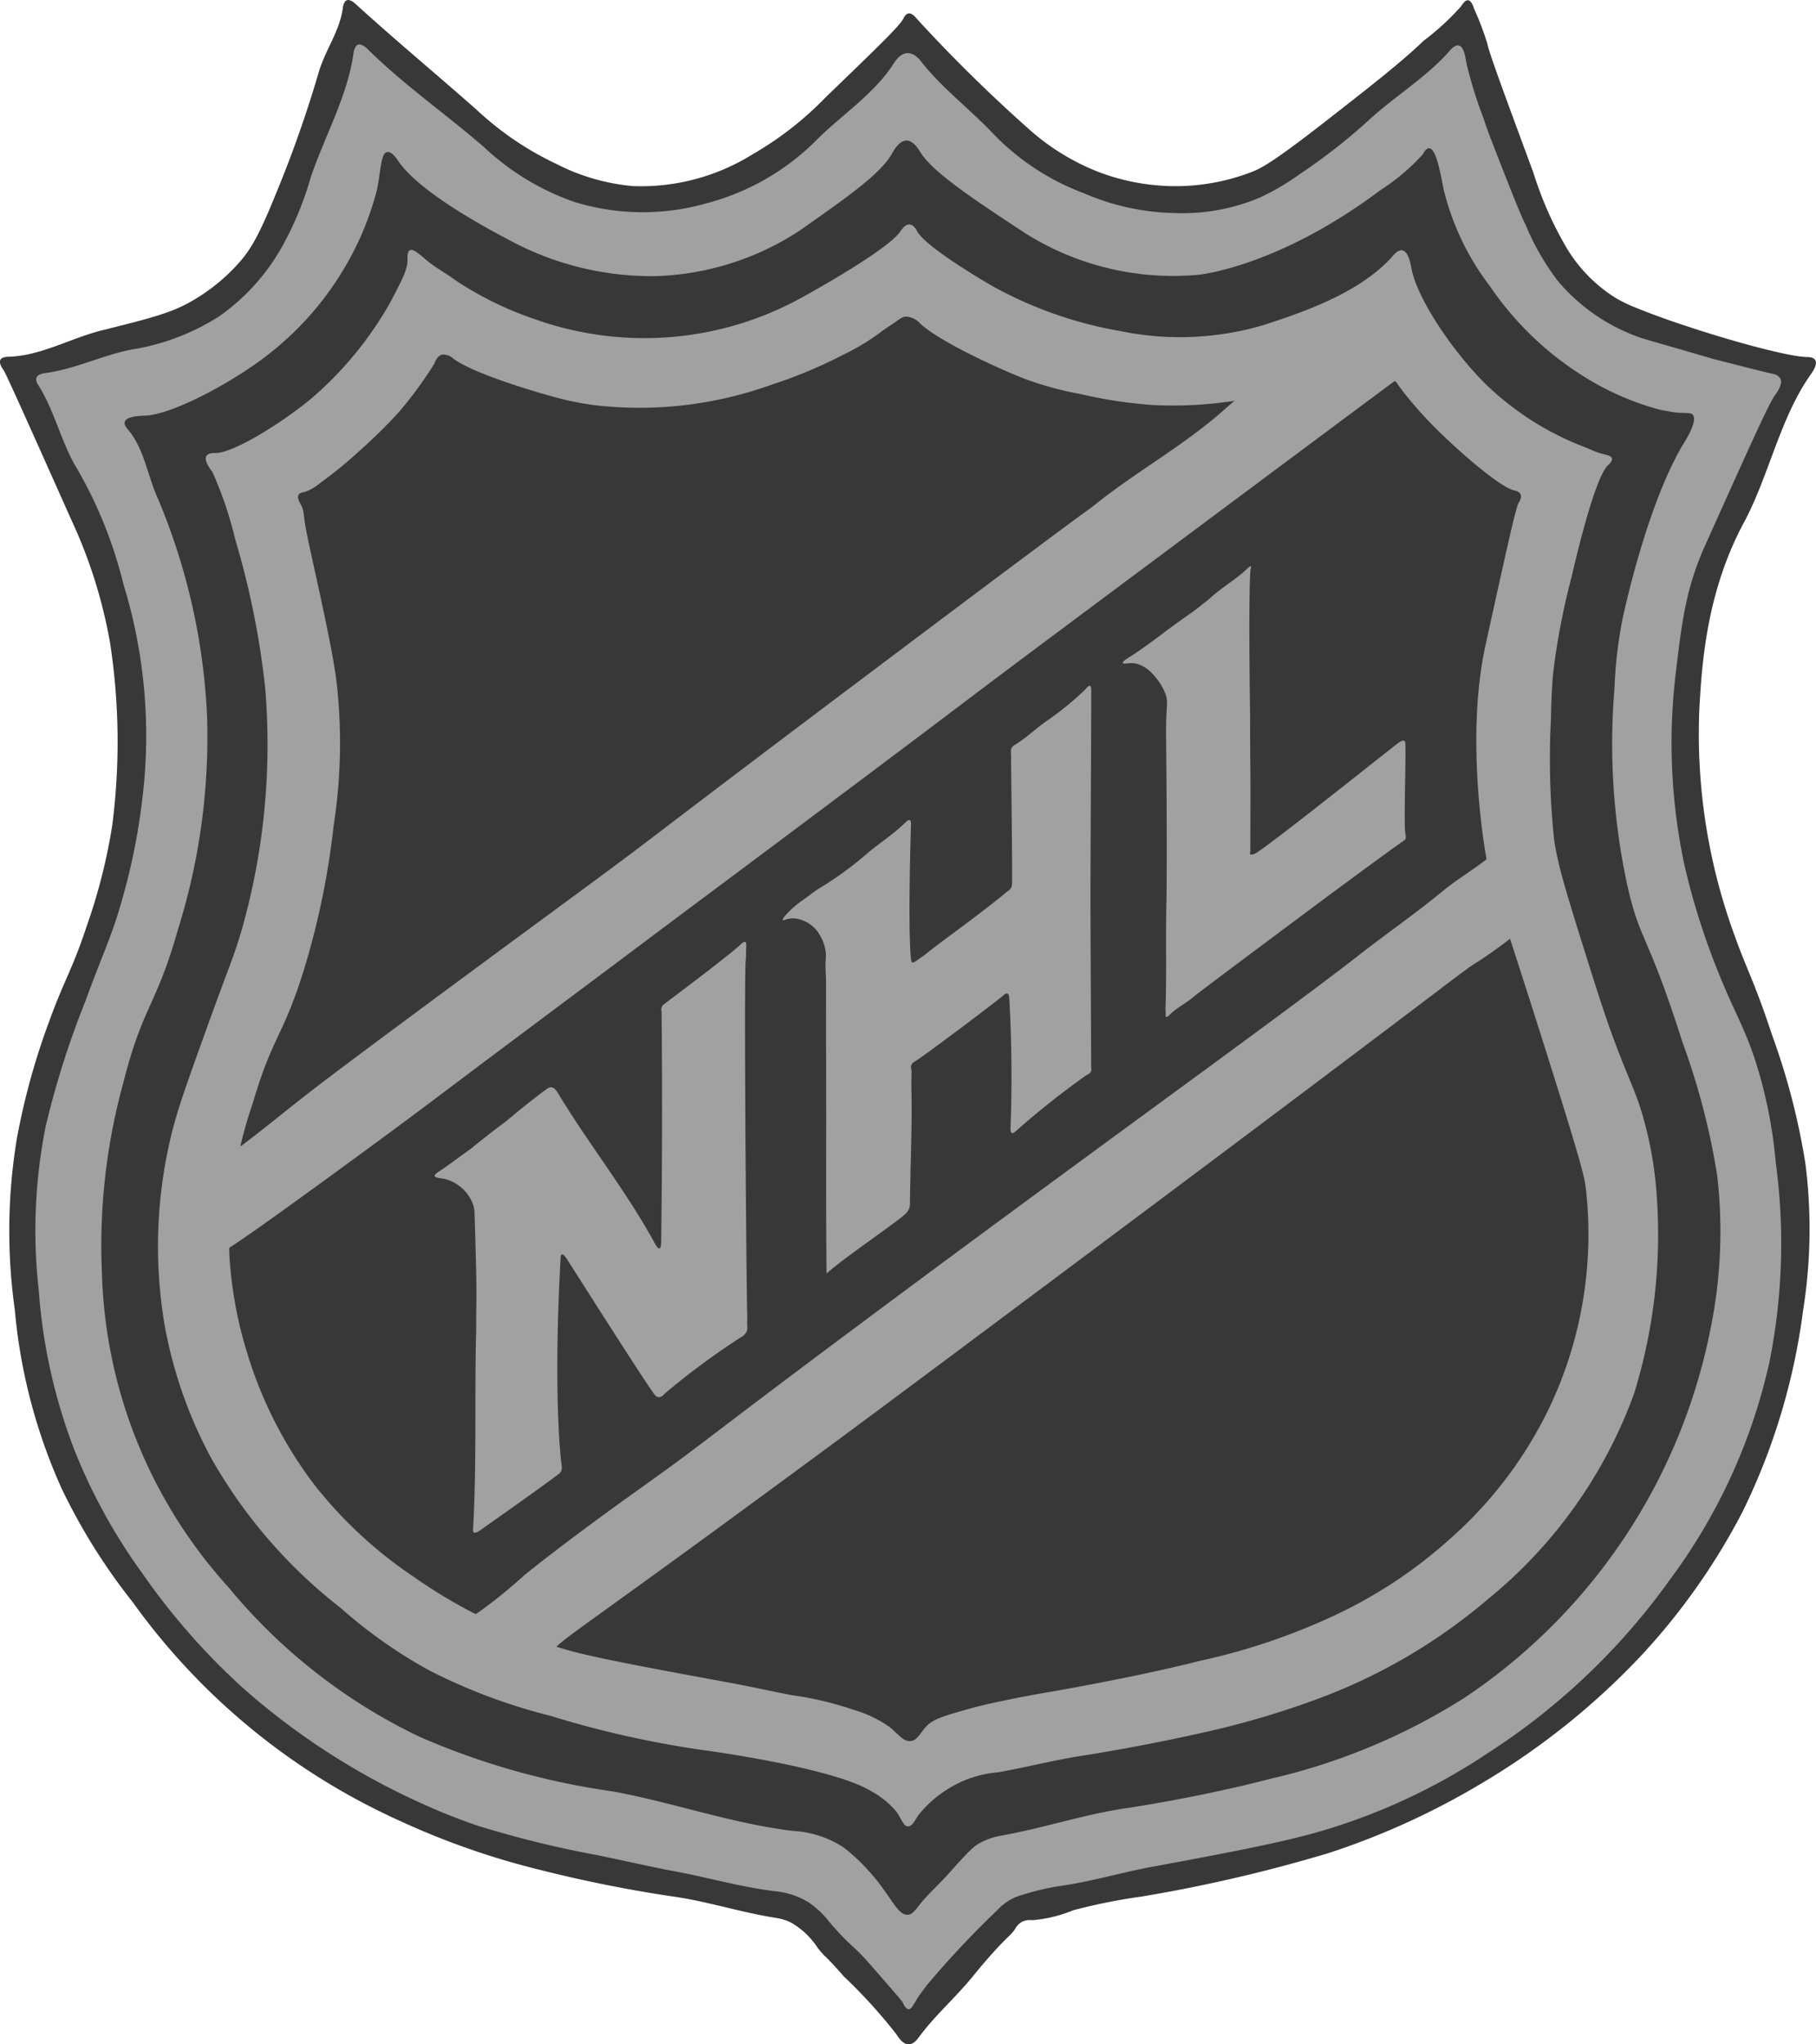 <svg data-name="Слой 1" xmlns="http://www.w3.org/2000/svg" viewBox="0 0 127.746 143.81"><path d="M55.622 135.236a3.743 3.743 0 00-1.072-.322c-2.428-.377-4.783-1.159-7.216-1.5a94.54 94.54 0 01-9.288-1.858 54.365 54.365 0 01-10-3.5 46.781 46.781 0 01-18.72-15.362 42.037 42.037 0 01-5-8 39.016 39.016 0 01-3.287-12.575 39.845 39.845 0 01.143-12 49.018 49.018 0 012.286-8.288c1.094-3.01 1.593-3.54 2.644-6.716a39.661 39.661 0 001.786-7.074 45.947 45.947 0 00-.152-12.797 34.676 34.676 0 00-2.715-8.645C1.958 29.718.422 26.278.244 26.024.179 25.931-.1 25.55.03 25.31c.113-.209.48-.212.572-.214 2.276-.062 4.364-1.308 6.573-1.858 3.207-.8 4.811-1.2 6.216-2a13.293 13.293 0 003.577-2.932c.649-.778 1.229-1.676 2.429-4.644a83.847 83.847 0 003-8.5c.439-1.568 1.5-2.96 1.715-4.573.013-.1.059-.486.286-.572s.539.191.643.286c2.781 2.536 5.682 4.938 8.5 7.431a21.8 21.8 0 005.573 3.787 14.664 14.664 0 005.43 1.572 14.867 14.867 0 008.36-2.215 23.474 23.474 0 005.216-4.073c3.461-3.335 5.191-5 5.43-5.5.028-.059.146-.322.357-.357.252-.042.5.265.572.357a106.56 106.56 0 008.074 7.931 16.1 16.1 0 004.716 2.858 15.221 15.221 0 005.645 1 14.821 14.821 0 005.144-1c.68-.269 1.459-.639 5.573-3.858 2.818-2.2 5.062-3.96 6.5-5.359a17.959 17.959 0 002.644-2.429c.071-.1.274-.453.5-.429s.366.432.424.607a20.262 20.262 0 01.933 2.465c.12.629 1.158 3.438 3.233 9.056a25.363 25.363 0 002.251 5.144 10.483 10.483 0 003.59 3.7 10.082 10.082 0 001.34.643c3.428 1.419 10.28 3.445 12.057 3.483.108 0 .461 0 .589.214.191.313-.229.887-.322 1.018-2.195 3.128-2.907 7.083-4.716 10.45-2.639 4.913-2.937 10.025-3.108 12.968a41.192 41.192 0 002.465 16.023c.844 2.379 1.417 3.294 2.626 6.966a48.962 48.962 0 012.358 9.056 36.328 36.328 0 01-.161 10.4 45.293 45.293 0 01-4.233 14.093 45.846 45.846 0 01-7.02 10.021 51.181 51.181 0 01-11.146 9 52.911 52.911 0 01-10.985 5.037 106.893 106.893 0 01-13.129 3.054 40.428 40.428 0 00-4.823.965 9.547 9.547 0 01-2.894.7 1.213 1.213 0 00-.7.107 1.2 1.2 0 00-.482.482c-.311.534-.767.63-3 3.376-1.206 1.482-2.673 2.748-3.8 4.287-.09.123-.348.479-.7.482-.419 0-.735-.506-.857-.7a36.852 36.852 0 00-3.7-4.073c-1.512-1.722-1.16-1.169-1.822-1.983a5.565 5.565 0 00-1.921-1.824z" fill="#383838"/><path d="M63.928 141.344c-.221 0-.385-.383-.429-.482s-.775-.932-2.251-2.626c-1.32-1.515-1.248-1.124-2.84-2.947a6.617 6.617 0 00-1.5-1.447 5.521 5.521 0 00-2.411-.8c-2.459-.3-4.85-1.012-7.288-1.447-.608-.108-2.1-.43-5.091-1.072a73.2 73.2 0 01-8.52-2.09 42.639 42.639 0 01-3.912-1.554 50.053 50.053 0 01-12.432-7.985 47.394 47.394 0 01-7.234-8.2 39.714 39.714 0 01-4.824-8.788 38.984 38.984 0 01-2.465-11.093 37.474 37.474 0 01.482-11.575A62.1 62.1 0 016 70.45c1.323-3.635 1.834-4.457 2.626-7.288a44.574 44.574 0 001.393-7.02 36.3 36.3 0 00-1.34-15.058 30.765 30.765 0 00-3.215-8.038c-1.14-1.841-1.587-4.057-2.733-5.895-.048-.077-.256-.359-.161-.589.106-.257.527-.306.643-.322 2.092-.276 4.034-1.276 6.109-1.661a16.108 16.108 0 006.055-2.3 14.773 14.773 0 004.555-5.091 23.02 23.02 0 001.929-4.716c.978-2.9 2.563-5.651 3-8.681.018-.124.072-.553.322-.643.275-.1.64.266.75.375 2.509 2.475 5.43 4.5 8.092 6.806a17.854 17.854 0 006.323 3.858 16.329 16.329 0 009.378.107 16.986 16.986 0 007.556-4.287c1.828-1.87 4.157-3.322 5.573-5.52.1-.157.454-.727.965-.75s.9.488 1.018.643c1.49 1.881 3.45 3.339 5.091 5.091a17.194 17.194 0 006.323 4.126 16.908 16.908 0 006.43 1.393 13.974 13.974 0 005.895-1.072 16.6 16.6 0 002.84-1.661 40.8 40.8 0 004.93-3.858c1.82-1.67 4-2.964 5.627-4.823.089-.1.375-.436.643-.375.371.084.48.876.536 1.233a31.068 31.068 0 001.233 3.965c.2.66.6 1.673 1.393 3.7.746 1.895 1.119 2.842 1.554 3.751a17.538 17.538 0 002.251 3.912 13.25 13.25 0 006.055 4.073c.359.111.931.264 3.7 1.072 1.268.37 1.217.358 1.286.375 1.359.334 2.71.7 4.073 1.018a.769.769 0 01.536.322c.208.4-.258 1.018-.375 1.179-.438.6-1.935 3.94-4.93 10.61-1.335 2.974-1.624 5.389-2.036 8.842a41.188 41.188 0 00.589 13.558 49.671 49.671 0 002.251 7.234c1.223 3.126 1.928 4.045 2.787 6.7a33.061 33.061 0 011.393 7.02 42.451 42.451 0 01-.429 13.986 40.167 40.167 0 01-7.02 15.38 46.973 46.973 0 01-12.754 12.164 42.742 42.742 0 01-12.539 5.734c-2.525.669-5.393 1.236-11.146 2.3-2.224.413-4.4 1.076-6.645 1.375a18.375 18.375 0 00-2.394.572 3.759 3.759 0 00-1.84 1.107 66.329 66.329 0 00-4.93 5.252c-.194.269-.409.525-.589.8-.376.571-.492.91-.699.909z" fill="#a1a1a1"/><path d="M63.874 134.7c-.593.054-1-.814-1.822-1.929a14.162 14.162 0 00-2.679-2.787 7.167 7.167 0 00-3.537-1.179c-4.322-.505-8.473-2.007-12.754-2.787a52.038 52.038 0 01-13.611-3.858 39.5 39.5 0 01-13.4-10.5 34.31 34.31 0 01-8.9-22.078 43.171 43.171 0 011.5-13.4c1.392-5.5 2.291-5.3 3.858-10.825a45.281 45.281 0 002.036-15 44.611 44.611 0 00-3.43-15.219c-.755-1.625-.976-3.571-2.143-4.93-.061-.072-.282-.317-.214-.536.127-.414 1.185-.422 1.393-.429 1.87-.058 5.816-2.163 8.252-3.965a21.765 21.765 0 006.923-8.578 21.286 21.286 0 001.179-3.376c.271-1.367.261-2.53.7-2.626.328-.072.708.5.8.643 1.576 2.308 6.717 4.987 8.252 5.787a21.1 21.1 0 009.753 2.3 19.52 19.52 0 0010.235-3.215c3.367-2.363 5.686-3.99 6.484-5.412.1-.176.489-.909 1.018-.911.5 0 .873.652.965.8.866 1.438 3.95 3.459 7.5 5.787a19.521 19.521 0 0012.114 2.849s5.568-.545 12.754-5.948a14.509 14.509 0 002.965-2.5c.1-.163.257-.454.464-.447.531.018.831 1.971 1.036 2.947a18.318 18.318 0 003.215 6.716 22.179 22.179 0 006.359 6.216 19.56 19.56 0 005.573 2.5c.9.186 1.215.214 1.215.214.734.067.992-.02 1.143.143.376.4-.46 1.749-.572 1.929-2.554 4.135-4.212 11.747-4.358 12.432a31.118 31.118 0 00-.572 4.93 47.023 47.023 0 00.929 13.933c.913 3.958 1.366 3.117 3.858 10.932a50.329 50.329 0 012.429 9.288 34.092 34.092 0 01-.5 11.075 40.667 40.667 0 01-17.219 25.72 43.723 43.723 0 01-13.647 5.716c-5.218 1.358-10.146 2.072-10.146 2.072-2.968.43-5.836 1.4-8.788 1.929a4.893 4.893 0 00-1.5.5c-.481.256-.769.517-2.215 2.143-.672.756-1.439 1.426-2.072 2.215-.351.441-.521.691-.823.719z" fill="#383838"/><path d="M23.952 113.106a35.436 35.436 0 01-9.11-10.557 31.38 31.38 0 01-3.269-9.378 33.167 33.167 0 01.589-13.772c.451-1.728 1.211-3.832 2.733-8.038 1.249-3.453 1.616-4.194 2.2-6.27a47.681 47.681 0 001.551-16.774 58.306 58.306 0 00-2.09-10.342 27.138 27.138 0 00-1.61-4.769c-.13-.173-.624-.8-.429-1.125.137-.231.553-.215.643-.214 1.229.013 4.513-2.015 6.645-3.751a25.248 25.248 0 005.63-6.81c.835-1.584 1.253-2.376 1.233-3.054 0-.156-.031-.54.161-.643.251-.135.707.3 1.179.7.65.544 1.414.936 2.09 1.447a23.955 23.955 0 005.627 2.733 22.917 22.917 0 0018.863-1.661c.5-.277 5.868-3.248 6.752-4.555.061-.09.324-.5.643-.482.3.019.492.4.536.482.64 1.172 5.106 3.744 5.305 3.858a28.582 28.582 0 009 3.162 20.748 20.748 0 0010.074-.429c2.533-.829 6.648-2.175 9-4.769.088-.1.421-.546.75-.482.444.086.6 1.044.643 1.286.392 2.1 2.971 5.986 5.466 8.36a20.6 20.6 0 006.538 4.126c.472.159.911.415 1.393.536.323.081.643.132.7.322s-.216.435-.268.482c-.92.842-2.222 6.368-2.572 7.877a49.72 49.72 0 00-1.286 6.7c-.113 1.188-.134 2.046-.161 3.269a54.38 54.38 0 00.214 8.413c.236 1.821.961 4.126 2.411 8.735.807 2.566 1.339 4.257 2.251 6.591.771 1.976 1.071 2.508 1.5 3.912a26.4 26.4 0 011.072 6 37.809 37.809 0 01-1.603 13.824 33.253 33.253 0 01-10.235 14.415 39.552 39.552 0 01-11.789 6.966 61.066 61.066 0 01-8.574 2.519c-4.289.964-8.145 1.554-8.145 1.554-2.015.309-3.995.822-6 1.179a7.849 7.849 0 00-3.7 1.286 7.977 7.977 0 00-1.929 1.768c-.228.355-.416.756-.7.75-.313-.006-.463-.512-.8-1.018a6.094 6.094 0 00-1.768-1.447c-2.738-1.694-11.789-2.894-11.789-2.894a69.731 69.731 0 01-10.771-2.411 40.3 40.3 0 01-8.574-3.215 34.264 34.264 0 01-6.22-4.392z" fill="#a1a1a1"/><path d="M33.046 113.336a35.722 35.722 0 01-3.894-2.376 30.6 30.6 0 01-7.02-6.484 29.466 29.466 0 01-4.769-9.378 28.789 28.789 0 01-1.233-6.913 30.426 30.426 0 011.661-10.61c1.425-4.828 2.141-4.621 3.644-9.539a55.056 55.056 0 002.036-9.967 37.663 37.663 0 00.161-10.45c-.463-3.157-1.751-8.486-2.09-10.289-.228-1.21-.126-1.35-.375-1.822-.094-.177-.282-.487-.161-.7.086-.149.281-.164.482-.214a3.76 3.76 0 001.072-.643 28.925 28.925 0 002.626-2.143 37.035 37.035 0 002.894-2.84 28.318 28.318 0 002.466-3.372c.049-.128.2-.547.536-.643a1 1 0 01.8.268c1.455 1.11 6.255 2.495 7.609 2.84a19.929 19.929 0 002.679.482 27.443 27.443 0 0012.164-1.5 33 33 0 004.984-2.09 16.07 16.07 0 002.519-1.5c.34-.272.716-.5 1.072-.75.406-.289.565-.408.8-.429a1.416 1.416 0 011.018.482c1.348 1.281 5.684 3.252 7.4 3.912a24.29 24.29 0 003.965 1.072 32.029 32.029 0 004.984.75 28.08 28.08 0 005.2-.214c6.714-.836 10.023-3.164 11.9-1.429.128.118.111.168.536.715a27.261 27.261 0 002.143 2.429c1.672 1.69 4.636 4.276 5.645 4.5.073.016.37.073.464.286.107.242-.106.55-.143.607-.19.3-.9 3.532-2.322 10-1.361 6.2-.184 13.542 0 14.647.379 2.273.565 2.213 4.394 14.361 2.439 7.739 2.569 8.414 2.679 9.36a28.478 28.478 0 01-2.358 14.79 29.059 29.059 0 01-7.216 9.717 32.96 32.96 0 01-8.074 5.359 44.774 44.774 0 01-9.5 3.215c-3.8.969-8.86 1.9-10.717 2.215-.05.008-1.019.17-2.322.429-1.9.376-2.824.623-3.394.786-1.526.435-2.31.652-2.787 1.143s-.657 1.019-1.143 1.072c-.514.056-.842-.464-1.5-1a8.654 8.654 0 00-2.572-1.215 22.759 22.759 0 00-4.216-1c-1.433-.267-2.854-.593-4.287-.857-6.766-1.248-10.189-1.885-12.146-2.5a37.7 37.7 0 01-6.294-2.57z" fill="#383838"/><path d="M14.386 88.906c.142.028.28-.135.375-.241.345-.387-.2.331 4.984-3.4 6.758-4.866 10.851-7.958 10.851-7.958 4.48-3.384 8.987-6.732 13.477-10.1 5.733-4.3 6.05-4.52 12.647-9.458 12.22-9.148 10.482-7.912 17.657-13.263C90.69 32.321 98.847 26.238 98.92 26.213s.4-.131.429-.322c.066-.522-2.117-1.505-4.233-1.5a7.745 7.745 0 00-3.054.7 20.946 20.946 0 00-5.816 3.615c-2.812 2.547-6.2 4.384-9.163 6.752-.836.668 1.308-1.054-14.737 11.012-17.885 13.45-15.1 11.488-20.738 15.648-3.293 2.427-15.163 11.145-19.157 14.2-2.783 2.129-3.981 3.222-6.43 4.984a4.276 4.276 0 00-.375.295c-2.554 2.257-1.972 7.171-1.26 7.309zm17.76 25.752c.084-.441.5-.574 1.536-1.25a35.452 35.452 0 003.215-2.608c3.327-2.69 8.36-6.252 8.36-6.252 4.356-3.11 4.3-3.237 14.754-11.039 16.513-12.322 29.922-21.9 35.689-26.4 1.9-1.484 3.893-2.856 5.752-4.394 1.128-.934 2.423-1.657 3.537-2.608.7-.6.964-.879 1.393-.857 1.368.07 2.878 3.132 1.965 4.859a2.8 2.8 0 01-.857.893 32.97 32.97 0 01-3.572 2.679c-.944.544-1.374 1.076-27.044 20.256-9.848 7.358-14.772 11.037-18.791 14-18.29 13.5-18.57 13.306-19.291 14.326a3.39 3.39 0 01-1.858 1.393c-2.14.537-5.028-1.713-4.788-2.998zm1.184-6.859c-.063-.047-.055-.154-.054-.188.263-4.611.1-9.236.214-13.852.019-.814 0-.6.018-1.965.024-1.471-.026-3.112-.125-6.395a2.176 2.176 0 00-.107-.67 2.872 2.872 0 00-2.063-1.809c-.263-.046-.6-.052-.63-.188-.026-.117.2-.258.295-.322.733-.47 1.414-1.017 2.13-1.514.248-.172.083-.074 1.112-.884 1.391-1.1 1.256-.932 1.7-1.313 0 0 1.356-1.158 2.679-2.117a.428.428 0 01.268-.094c.237.011.4.278.469.389 2.162 3.586 4.8 6.885 6.81 10.557.071.129.232.416.344.389s.119-.361.121-.5c.12-9.128.027-16.139.027-16.139a.613.613 0 01.009-.33.515.515 0 01.179-.223c4.771-3.581 5.305-4.126 5.305-4.126.059-.06.288-.3.4-.241.077.039.067.2.054.509-.011.259 0 .52-.027.777-.141 1.22.053 23.592.107 24.945.011.268-.016.536 0 .8a.821.821 0 01-.018.313.858.858 0 01-.429.464 52.7 52.7 0 00-5.359 3.965c-.049.057-.222.268-.429.25a.424.424 0 01-.268-.161c-.461-.533-5.935-9.171-6.145-9.494-.071-.11-.275-.424-.393-.384-.02.007-.078.037-.089.25-.561 10.214.08 14.656.08 14.656a.583.583 0 01-.027.295.607.607 0 01-.214.268c-1.3.968-2.659 1.931-5.386 3.858-.098.082-.429.321-.558.224zm24.811-18.207c-.03-3.537-.031-6.434-.027-8.467.009-4.012-.01-8.023-.009-12.035 0-.53-.066-1.062-.018-1.59a2.518 2.518 0 00-.018-.643 2.77 2.77 0 00-.089-.375 3.187 3.187 0 00-.339-.75 2.331 2.331 0 00-1.268-1.018 1.669 1.669 0 00-1.018-.054c-.125.041-.262.109-.295.067-.014-.018-.032-.085.295-.442a6.093 6.093 0 01.965-.857c.44-.3.853-.643 1.3-.929a24.087 24.087 0 003.18-2.286c.931-.825 2.01-1.482 2.894-2.358.045-.044.2-.2.3-.161s.092.254.089.339c0 0-.247 7.543.018 9.556a.146.146 0 00.054.107c.078.048.216-.046.357-.143l.518-.357c.566-.509 3.205-2.373 5.287-4.037.069-.055.227-.182.429-.357.156-.135.293-.185.375-.339a.651.651 0 00.071-.286c.033-.779-.071-8.576-.071-8.788 0-.05.006-.159 0-.339a1.258 1.258 0 010-.339.583.583 0 01.286-.322c.779-.47 1.436-1.119 2.179-1.643a21.044 21.044 0 002.8-2.286c.037-.048.189-.248.286-.214.081.028.088.206.089.286.015.763-.062 13.348-.054 15.219q.051 11.4.054 11.414a.37.37 0 01-.018.214.481.481 0 01-.286.232 58.985 58.985 0 00-4.984 3.948c-.052.047-.205.188-.3.143s-.094-.25-.089-.357c0 0 .2-4.3-.089-9.128 0-.08-.019-.279-.125-.322s-.247.09-.286.125c-.49.438-5.73 4.377-6.216 4.644a.53.53 0 00-.268.286.423.423 0 000 .232c.049.195-.008.4.018 1.715.051 2.6-.09 5.2-.107 7.806a.893.893 0 01-.036.25 1.1 1.1 0 01-.232.393c-.422.453-3.8 2.754-5.234 3.93-.179.152-.323.277-.368.316zm23.886-18.058c-.035-.02-.029-.086-.027-.2 0-.138-.018-.277-.013-.415.087-2.535 0-5.074.067-7.609 0 0 .058-3.511-.027-11.334v-.406c-.01-1.931.174-2.151-.036-2.728a4.024 4.024 0 00-.831-1.34 2.554 2.554 0 00-1.085-.777c-.543-.182-1.041.045-1.085-.08-.038-.108.3-.319.348-.348 1.375-.855 2.624-1.9 3.952-2.827a22.246 22.246 0 002.036-1.567c.771-.673 1.675-1.191 2.411-1.9.028-.027.2-.2.255-.161.032.022 0 .109-.027.255 0 0-.012.071-.027.4-.114 2.64 0 9.766 0 9.766 0 3.655.034 3.966.027 6.055l-.013 3.6c-.007.021-.046.125 0 .174.064.069.254-.011.322-.04.666-.282 9.617-7.442 10.048-7.757.1-.07.348-.254.469-.174a.217.217 0 01.067.174c.049 1.536-.128 5.884.013 6.417a.431.431 0 01-.013.322c-.04.071-.1.1-.268.214-.082.056-.159.118-.241.174-.166.114-2.4 1.722-6.739 4.957-4.9 3.657-7.349 5.486-7.65 5.747-.517.45-1.163.747-1.648 1.233-.042.039-.215.215-.285.175z" fill="#a1a1a1"/></svg>